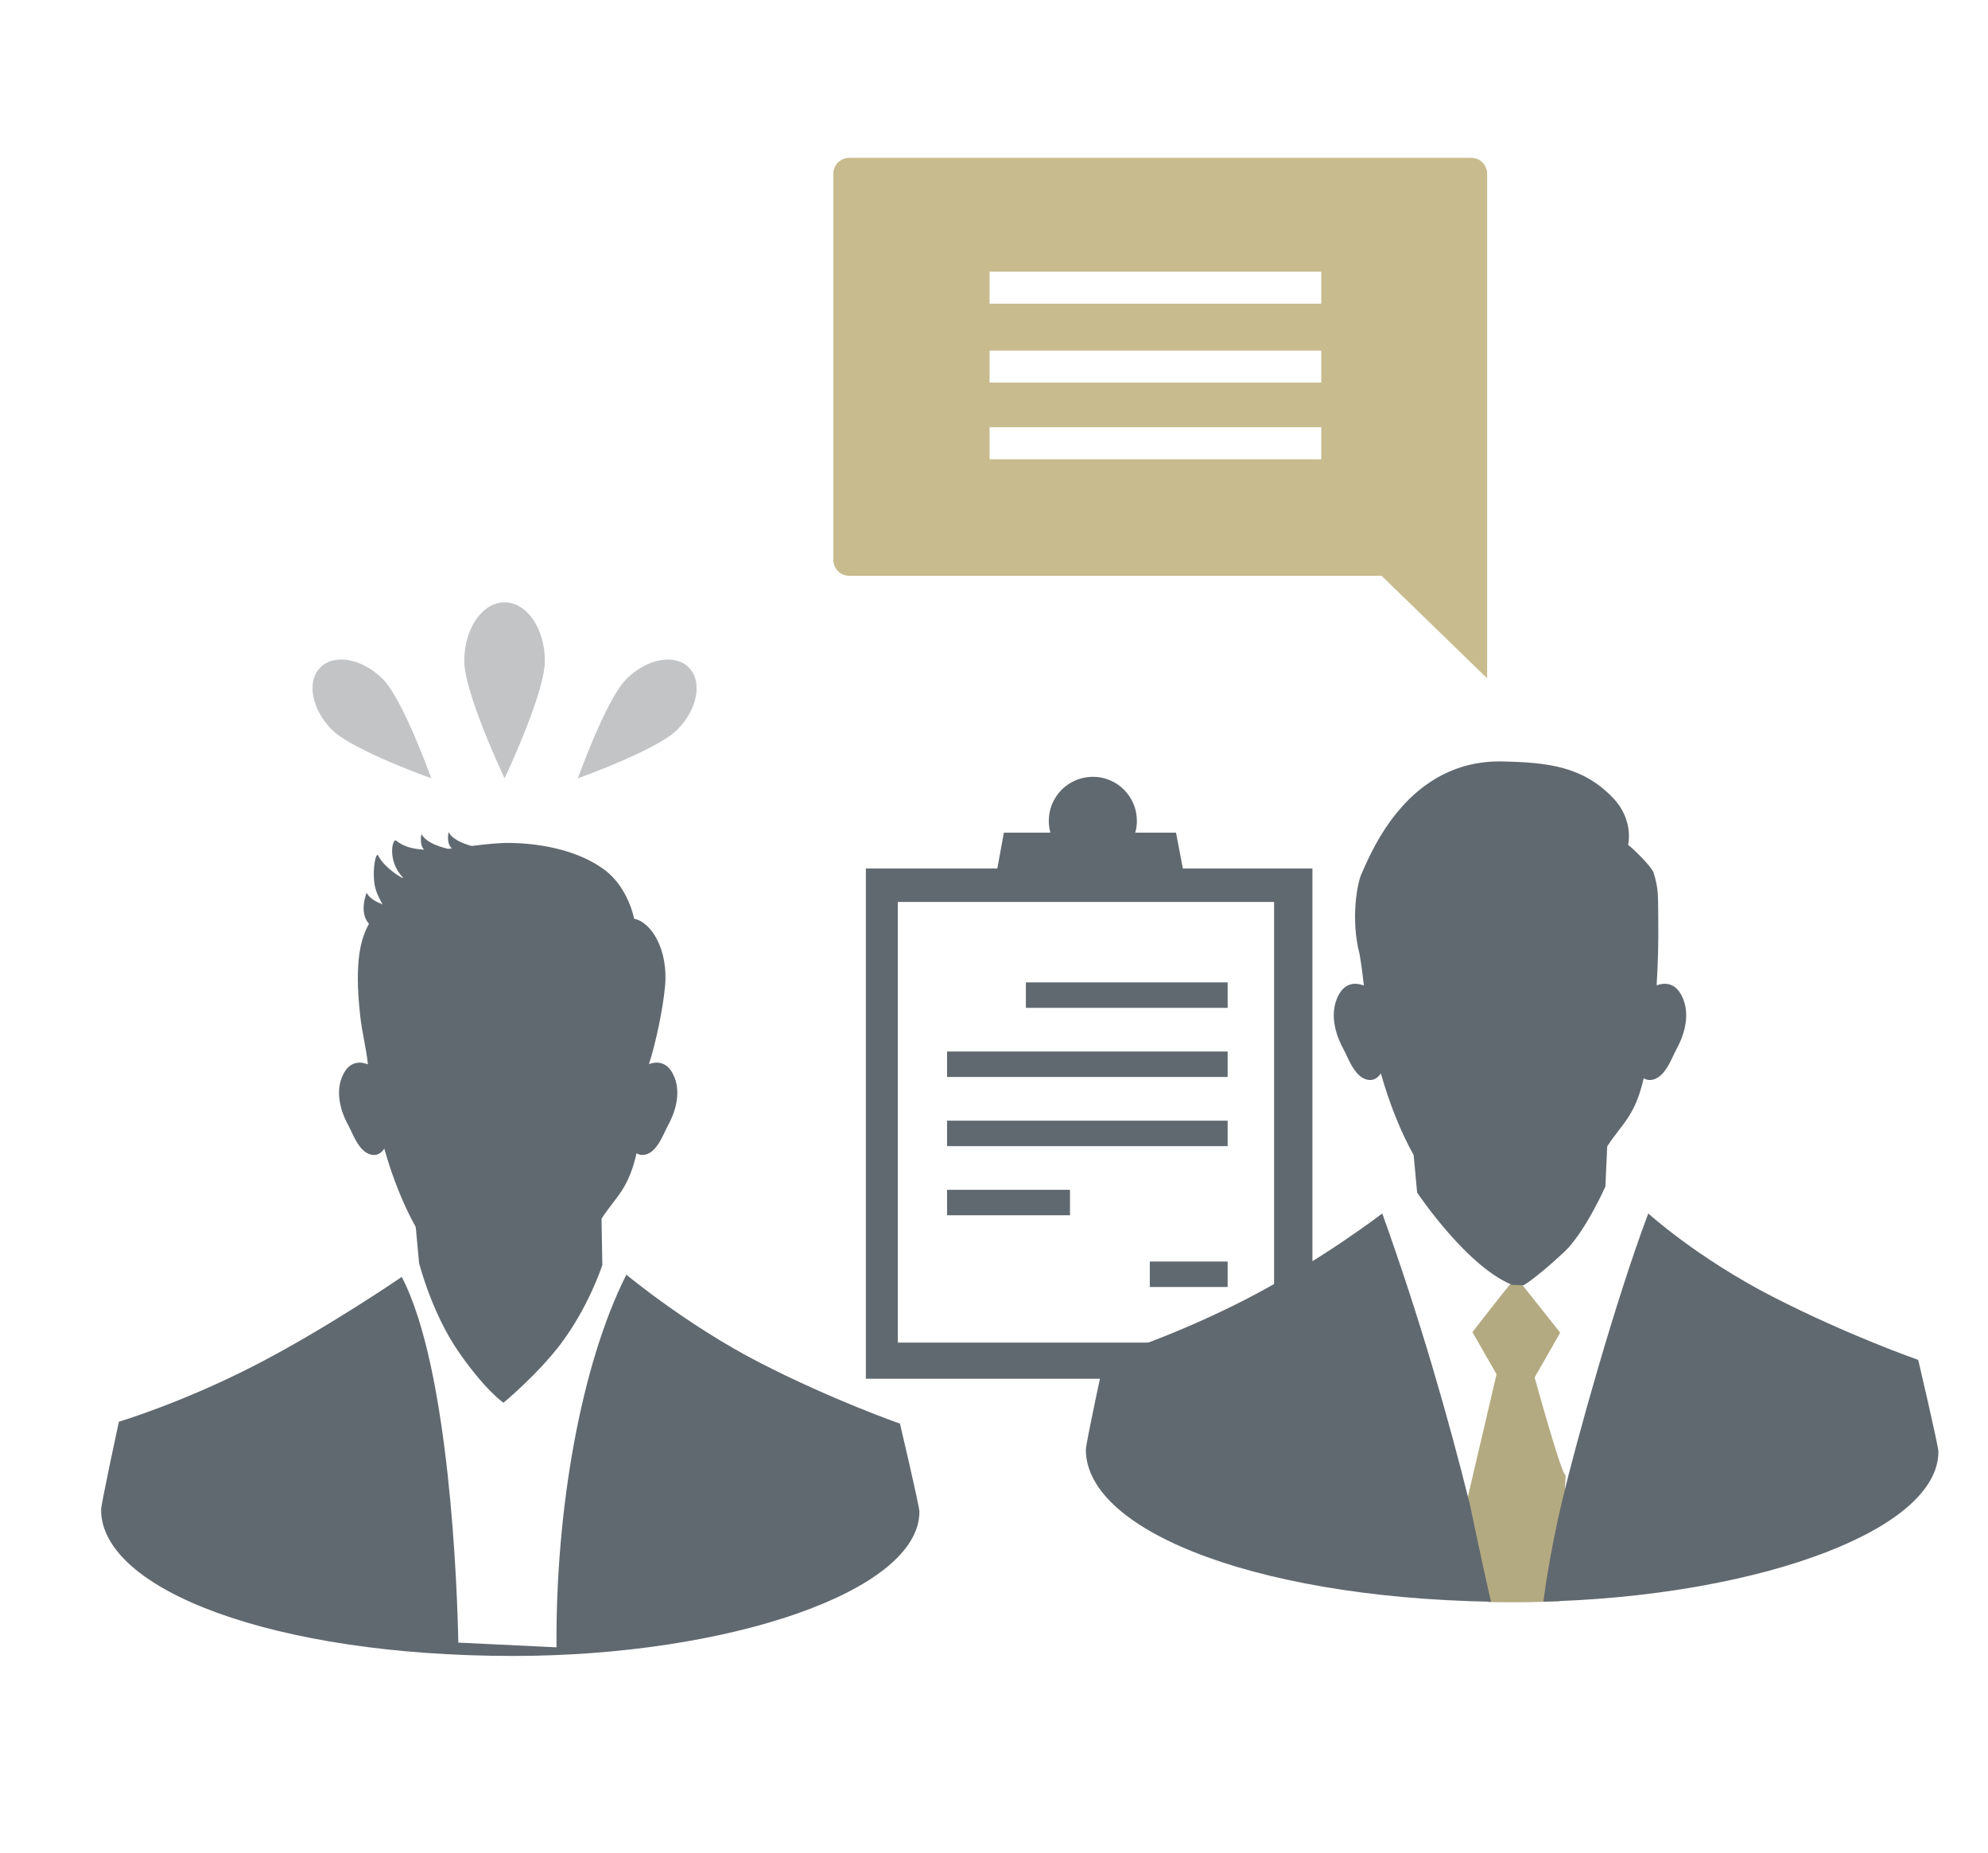 <?xml version="1.0" encoding="utf-8"?>
<!-- Generator: Adobe Illustrator 15.0.0, SVG Export Plug-In . SVG Version: 6.00 Build 0)  -->
<!DOCTYPE svg PUBLIC "-//W3C//DTD SVG 1.1//EN" "http://www.w3.org/Graphics/SVG/1.1/DTD/svg11.dtd">
<svg version="1.1" id="レイヤー_1" xmlns="http://www.w3.org/2000/svg" xmlns:xlink="http://www.w3.org/1999/xlink" x="0px"
	 y="0px" width="132.5px" height="123.5px" viewBox="0 0 132.5 123.5" enable-background="new 0 0 132.5 123.5"
	 xml:space="preserve">
<g>
	<path fill="#616970" d="M24.936,76.971c0.271,0,0.497-0.158,0.676-0.422c0.55,1.939,1.259,3.721,2.097,5.225l0.222,2.396
		c0,0,0.836,3.322,2.633,5.918s2.994,3.395,2.994,3.395s2.234-1.844,3.794-3.893c1.896-2.496,2.794-5.289,2.794-5.289l-0.054-3.084
		c0.955-1.477,1.763-1.889,2.336-4.363c0.112,0.074,0.239,0.117,0.377,0.117c0.956,0,1.399-1.402,1.721-1.977
		c0.317-0.572,1.019-2.104,0.317-3.439c-0.457-0.875-1.161-0.799-1.592-0.639c0.438-1.328,0.933-3.643,1.076-5.191
		c0.221-2.373-0.875-4.258-2.062-4.497c0,0-0.381-2.088-1.995-3.277c-1.665-1.224-4.009-1.724-6.171-1.774
		c-0.839-0.019-1.755,0.087-2.664,0.203c-0.702-0.194-1.314-0.489-1.533-0.927c0,0-0.186,0.748,0.218,1.088
		c-0.088,0.011-0.178,0.019-0.265,0.028c-0.795-0.194-1.519-0.502-1.761-0.987c0,0-0.17,0.685,0.171,1.041
		c-0.744-0.039-1.391-0.205-1.863-0.603c-0.233-0.196-0.626,1.317,0.438,2.446c0.235,0.248-1.191-0.563-1.63-1.442
		c-0.147-0.297-0.405,0.853-0.251,1.881c0.083,0.558,0.364,1.051,0.537,1.364c-0.492-0.187-0.891-0.437-1.059-0.772
		c0,0-0.546,1.313,0.157,2.064c-0.515,0.935-1,2.409-0.591,6.089c0.146,1.318,0.373,1.973,0.519,3.281
		c-0.428-0.166-1.156-0.273-1.626,0.625c-0.701,1.336,0,2.867,0.318,3.439C23.533,75.568,23.979,76.971,24.936,76.971z"/>
	<path fill="#616970" d="M59.983,94.875c0,0-4.464-1.557-9.305-4.041c-4.845-2.484-8.931-5.885-8.931-5.885
		c-3.046,6.031-4.726,15.74-4.656,24.834l-6.544-0.314c-0.07-3.637-0.588-18.277-3.771-24.371c0,0-5.006,3.439-9.849,5.924
		s-9.004,3.727-9.004,3.727s-1.185,5.486-1.185,5.867c0,5.311,11.451,9.742,27.463,9.742c14.31,0,27.078-4.305,27.078-9.615
		C61.279,100.375,59.983,94.875,59.983,94.875z"/>
</g>
<path fill="#B4AA81" d="M103.934,106.714l0.418-8.452c-0.135,0.542-2.068-6.467-2.068-6.467l1.703-2.979l-2.737-3.454
	c0.038-0.018,0.077-0.041,0.12-0.067l-0.775-0.018c0.077,0.031,0.158,0.063,0.236,0.089c-0.688,0.813-2.695,3.411-2.695,3.411
	l1.609,2.806l-2.019,8.62c0,0,1.008,4.837,1.431,6.564c0.538,0.008,1.081,0.014,1.63,0.014
	C101.844,106.781,102.895,106.758,103.934,106.714z"/>
<g>
	<path fill="#616970" d="M91.331,71.975c0.281,0,0.519-0.166,0.704-0.439c0.573,2.021,1.312,3.875,2.185,5.443l0.231,2.496
		c0,0,3.456,5.18,6.575,6.244c-0.077-0.025-0.157-0.057-0.233-0.088l0.763,0.018c0.546-0.324,1.624-1.211,2.68-2.195
		c1.402-1.309,2.763-4.377,2.763-4.377l0.121-2.678c0.996-1.539,1.838-1.967,2.435-4.545c0.117,0.078,0.25,0.121,0.392,0.121
		c0.996,0,1.461-1.461,1.793-2.06c0.332-0.597,1.062-2.188,0.332-3.584c-0.478-0.911-1.208-0.831-1.659-0.665
		c0.091-1.404,0.13-2.913,0.109-4.532c-0.021-1.4,0.041-1.827-0.308-2.975c-0.116-0.387-1.441-1.69-1.702-1.85
		c0,0,0.409-1.637-0.982-3.109c-2.015-2.135-4.398-2.388-7.363-2.455c-6.261-0.142-8.717,5.888-9.447,7.546
		c-0.229,0.524-0.729,2.89-0.103,5.304c0,0,0.134,0.721,0.286,2.084c-0.447-0.174-1.206-0.283-1.695,0.651
		c-0.729,1.396,0,2.987,0.333,3.584C89.87,70.514,90.336,71.975,91.331,71.975z"/>
	<path fill="#616970" d="M104.485,98.389c-0.061,0.244-0.121,0.486-0.18,0.727C104.364,98.875,104.425,98.633,104.485,98.389z"/>
	<path fill="#616970" d="M97.976,100.297c-1.429-5.752-3.344-12.459-5.849-19.428c0,0-4.094,3.154-9.14,5.746
		c-5.045,2.586-9.382,3.881-9.382,3.881s-1.233,5.715-1.233,6.111c0,5.533,11.93,10.152,28.61,10.152
		c-0.538,0-1.072-0.006-1.601-0.014C98.966,105.049,97.976,100.297,97.976,100.297z"/>
	<path fill="#616970" d="M101.554,85.65c-0.041,0.023-0.079,0.047-0.115,0.064C101.475,85.697,101.513,85.674,101.554,85.65z"/>
	<path fill="#616970" d="M103.301,106.721c-0.235,0.01-0.472,0.016-0.707,0.02C102.829,106.736,103.065,106.73,103.301,106.721z"/>
	<path fill="#616970" d="M100.982,106.76c0.253,0,0.503-0.002,0.754-0.006C101.485,106.758,101.235,106.76,100.982,106.76z"/>
	<path fill="#616970" d="M127.848,90.627c0,0-4.651-1.619-9.696-4.209c-5.044-2.59-8.294-5.549-8.294-5.549
		c-2.19,5.797-4.811,15.26-5.722,19.066c-0.909,3.807-1.269,6.805-1.269,6.805s0.844-0.031,1.038-0.039
		c13.684-0.539,25.29-4.791,25.29-9.961C129.195,96.361,127.848,90.627,127.848,90.627z"/>
	<path fill="#616970" d="M101.866,106.754c0.215-0.002,0.43-0.008,0.645-0.01C102.296,106.746,102.081,106.752,101.866,106.754z"/>
</g>
<g>
	<path fill="#616970" d="M78.838,57.881l-0.456-2.389h-2.715c0.07-0.251,0.107-0.514,0.107-0.786c0-1.622-1.314-2.938-2.936-2.938
		c-1.622,0-2.937,1.315-2.937,2.938c0,0.272,0.038,0.535,0.107,0.786h-3.101l-0.436,2.389h-8.762v34.002h29.764V57.881H78.838z
		 M84.917,89.473H59.84V60.109l25.077,0.001V89.473z"/>
	<rect x="68.376" y="65.47" fill="#616970" width="13.447" height="1.697"/>
	<rect x="63.122" y="70.076" fill="#616970" width="18.701" height="1.697"/>
	<rect x="63.122" y="74.686" fill="#616970" width="18.701" height="1.697"/>
	<rect x="63.122" y="79.293" fill="#616970" width="8.193" height="1.697"/>
	<rect x="76.633" y="84.072" fill="#616970" width="5.19" height="1.697"/>
</g>
<g>
	<g>
		<path fill="#C2C4C6" d="M30.944,44.05c0-2.159,1.203-3.909,2.686-3.909c1.483,0,2.686,1.75,2.686,3.909
			c0,2.16-2.686,7.819-2.686,7.819S30.944,46.21,30.944,44.05z"/>
		<path fill="#C2C4C6" d="M41.75,45.25c1.361-1.361,3.222-1.706,4.156-0.771s0.589,2.795-0.771,4.156
			c-1.361,1.361-6.62,3.235-6.62,3.235S40.39,46.61,41.75,45.25z"/>
		<path fill="#C2C4C6" d="M22.125,48.635c-1.361-1.361-1.707-3.222-0.771-4.156c0.935-0.935,2.795-0.589,4.156,0.771
			c1.36,1.36,3.235,6.62,3.235,6.62S23.485,49.996,22.125,48.635z"/>
	</g>
</g>
<circle fill="#C8BB8D" cx="149.138" cy="43.742" r="7.972"/>
<circle fill="#9E8857" cx="169.934" cy="43.742" r="7.972"/>
<circle fill="#B7AC82" cx="191.424" cy="43.742" r="7.972"/>
<circle fill="#3F3B3A" cx="149.138" cy="68.094" r="7.972"/>
<circle fill="#3E3934" cx="169.934" cy="68.094" r="7.972"/>
<circle fill="#32373C" cx="192.934" cy="68.094" r="7.972"/>
<path fill="#C8BB8D" d="M98.066,10.52H56.596c-0.582,0-1.053,0.471-1.053,1.053V37.32c0,0.58,0.471,1.051,1.053,1.051h35.486
	l7.036,6.834V37.32v-3.483V11.572C99.118,10.991,98.646,10.52,98.066,10.52z M65.954,18.104h22.109v2.136H65.954V18.104z
	 M65.954,23.361h22.109v2.137H65.954V23.361z M65.954,28.471h22.109v2.137H65.954V28.471z"/>
<circle fill="#616970" cx="148.805" cy="96.427" r="7.972"/>
</svg>
